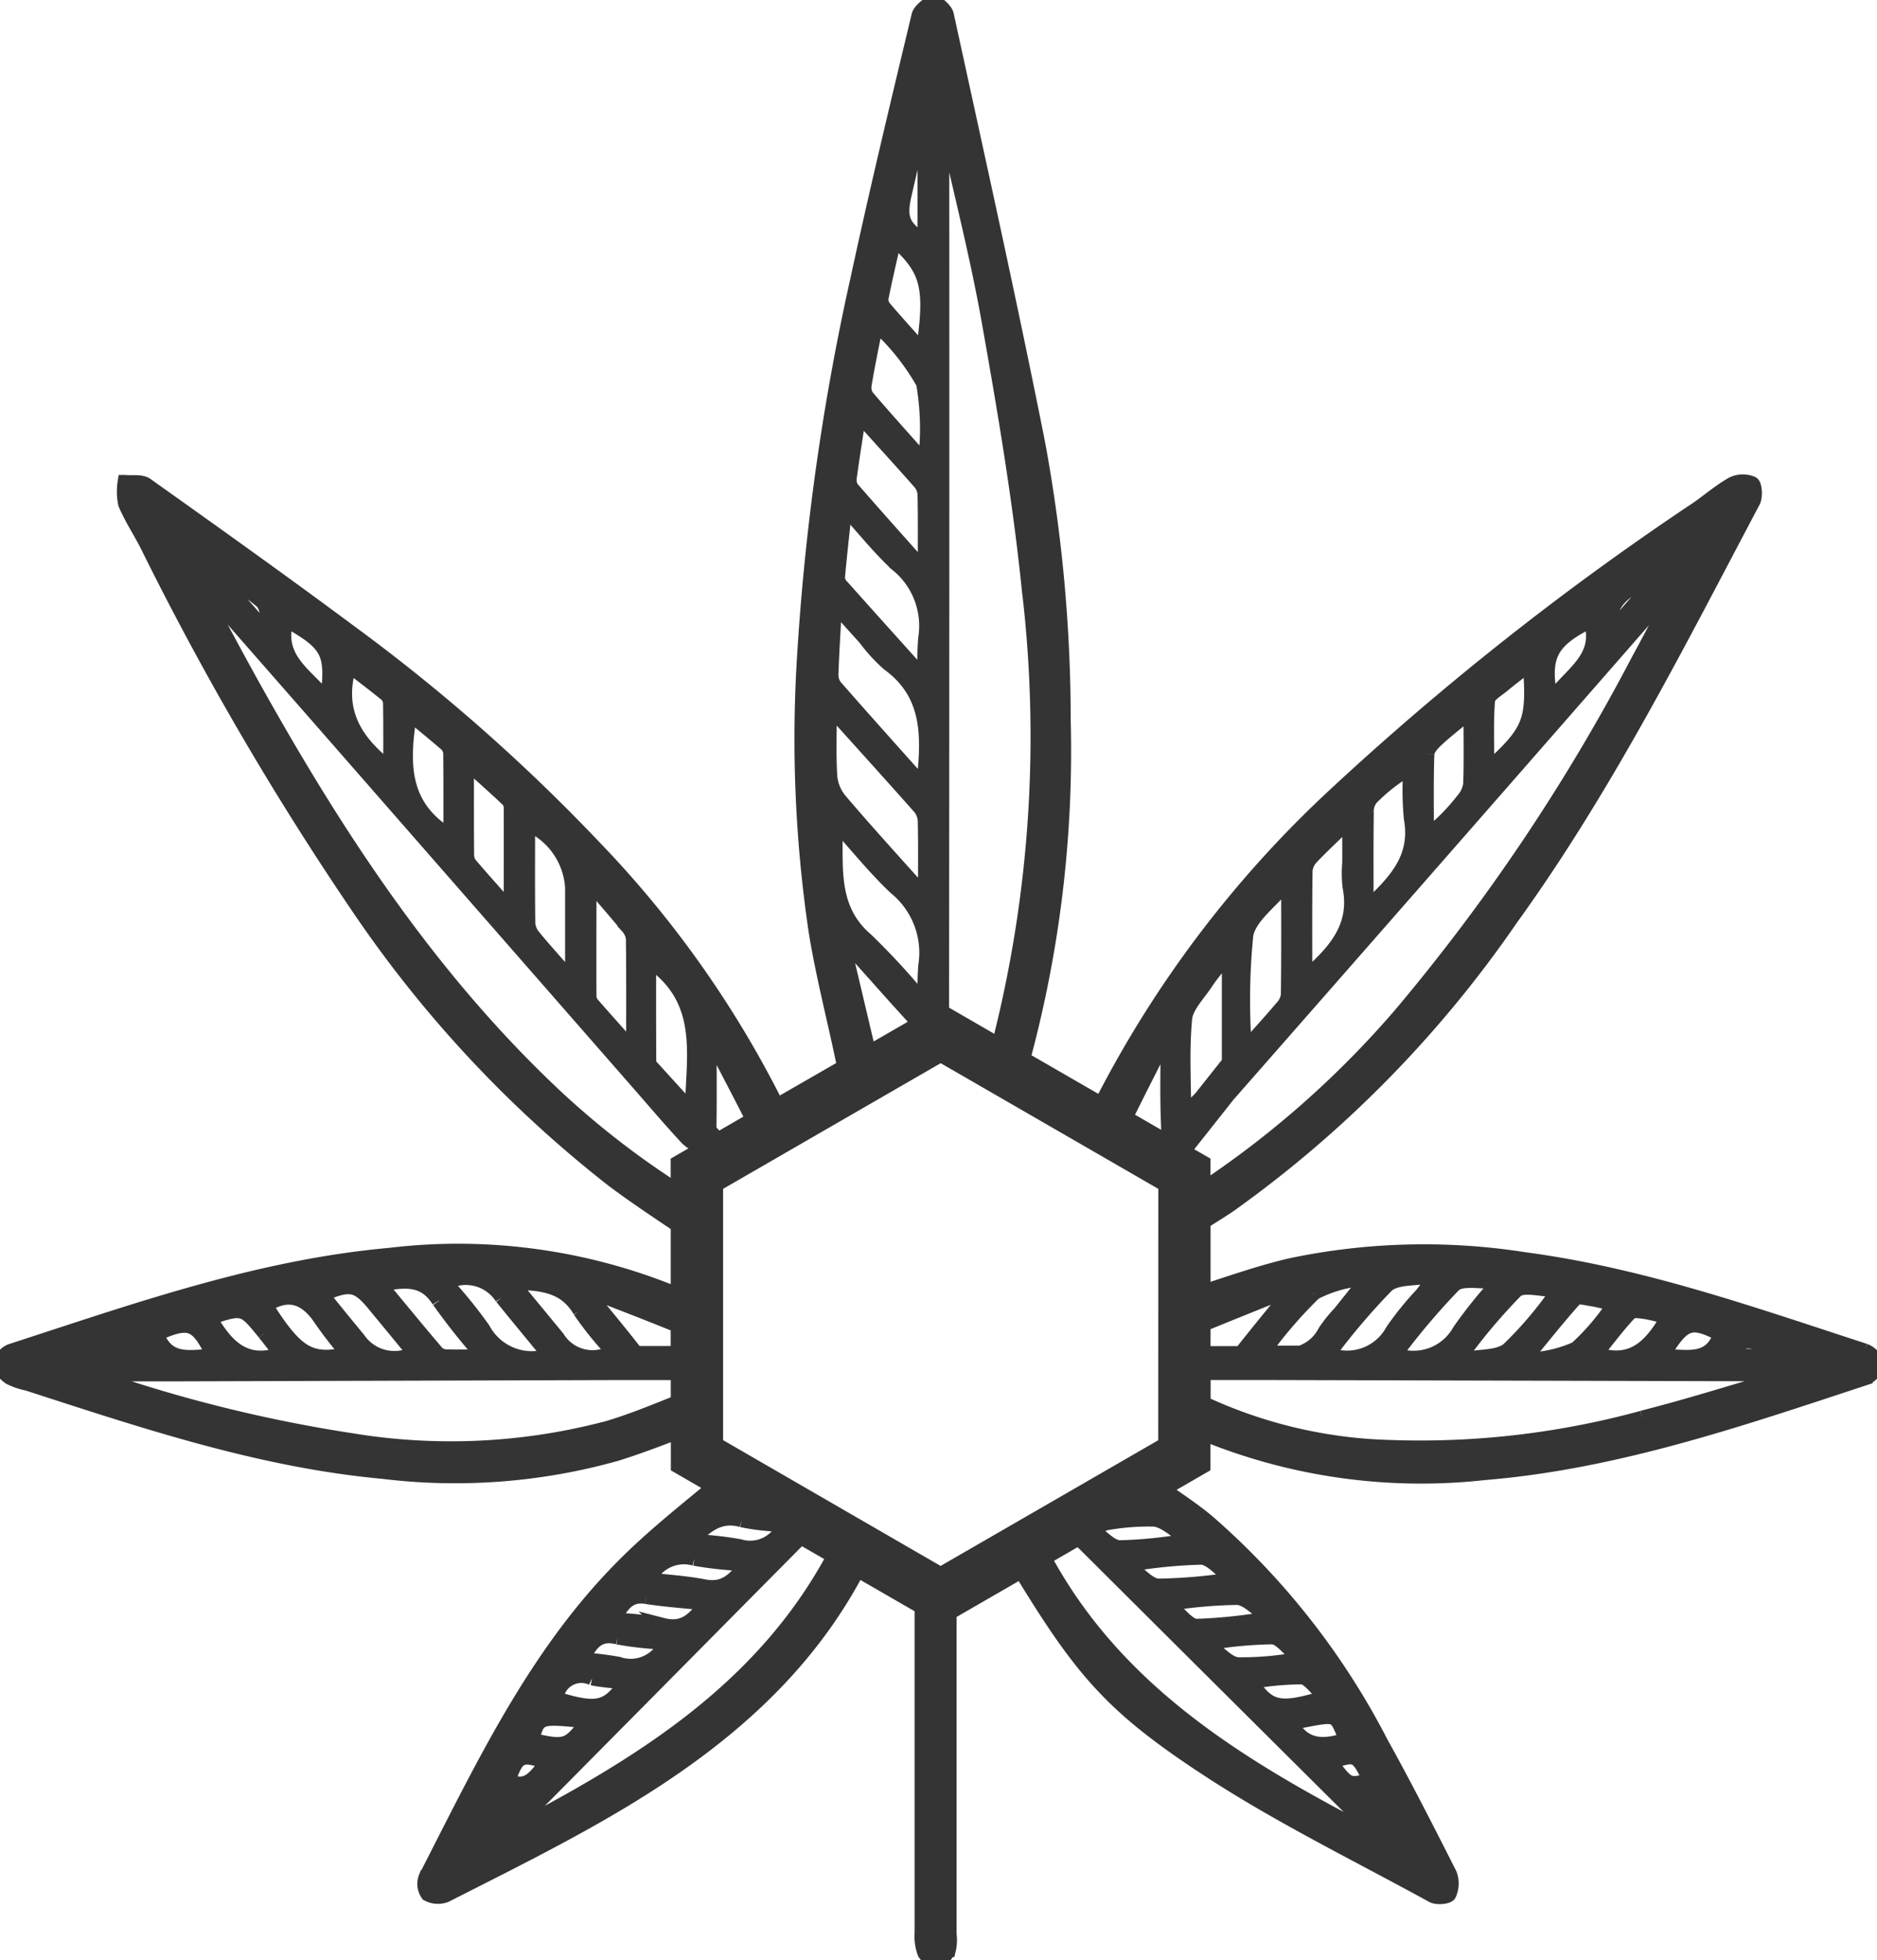 <svg id="Group_13698" data-name="Group 13698" xmlns="http://www.w3.org/2000/svg" xmlns:xlink="http://www.w3.org/1999/xlink" width="77.354" height="80.769" viewBox="0 0 77.354 80.769">
  <defs>
    <clipPath id="clip-path">
      <rect id="Rectangle_5908" data-name="Rectangle 5908" width="77.354" height="80.769" fill="#343434" stroke="#343434" stroke-width="0.6"/>
    </clipPath>
  </defs>
  <g id="Group_12852" data-name="Group 12852" clip-path="url(#clip-path)">
    <path id="Path_32039" data-name="Path 32039" d="M76.854,55.659c-4.608-1.5-9.183-3.123-14.022-3.765a26.712,26.712,0,0,0-9.656.249c-1.214.285-2.4.7-3.587,1.084V50.344c.361-.229.727-.453,1.081-.693a47.53,47.53,0,0,0,11.595-11.8c3.9-5.4,6.883-11.337,9.986-17.2.1-.2.067-.671-.047-.727a.977.977,0,0,0-.808.022c-.507.287-.958.675-1.438,1.012a118.96,118.96,0,0,0-15.171,12.01,45.72,45.72,0,0,0-9.4,12.519l-3.226-1.862A48.616,48.616,0,0,0,43.826,29.7a62.745,62.745,0,0,0-1.063-11.487C41.592,12.331,40.286,6.477,39.011.619,38.96.386,38.657.2,38.471,0c-.209.213-.547.4-.608.646-.862,3.6-1.728,7.2-2.508,10.816a98.66,98.66,0,0,0-2.194,15.38,54.183,54.183,0,0,0,.462,11.519c.3,1.869.79,3.709,1.169,5.566v.029l-2.78,1.6a43.054,43.054,0,0,0-7.554-10.679,75.26,75.26,0,0,0-10.036-8.835c-2.769-2.06-5.582-4.063-8.393-6.062-.213-.15-.583-.079-.882-.11a2.5,2.5,0,0,0,.022.891c.247.581.6,1.115.888,1.676a125.69,125.69,0,0,0,8.71,14.942A49.355,49.355,0,0,0,25.256,48.614c.875.657,1.786,1.261,2.686,1.867v2.872l-.029-.009a23.6,23.6,0,0,0-11.855-1.629c-5.418.487-10.507,2.3-15.629,3.962A.752.752,0,0,0,0,56.215c0,.182.227.422.413.543a2.954,2.954,0,0,0,.727.247c4.795,1.55,9.573,3.161,14.633,3.628A24.564,24.564,0,0,0,25.4,59.9c.857-.267,1.7-.588,2.546-.913v1.422l1.479.855c-1.3,1.077-2.612,2.12-3.776,3.3-3.626,3.659-5.784,8.283-8.1,12.791a.726.726,0,0,0,.081.684.877.877,0,0,0,.754.038c2.066-1.052,4.148-2.082,6.163-3.229,4.422-2.515,8.366-5.548,10.794-10.163l2.652,1.53q0,6.717,0,13.435a1.914,1.914,0,0,0,.117.821.66.66,0,0,0,.543.3c.166-.022.361-.254.44-.437a1.708,1.708,0,0,0,.029-.628V66.45l2.962-1.71c2.486,4.072,3.718,5.548,7.59,8.093C52.661,74.8,55.9,76.376,59.04,78.1c.175.1.63.054.678-.052a1.072,1.072,0,0,0,.027-.823c-.92-1.82-1.846-3.639-2.836-5.421a30.723,30.723,0,0,0-7.182-9.14c-.572-.467-1.189-.879-1.8-1.3l1.658-.958V59.056a23.642,23.642,0,0,0,11.579,1.629c5.445-.446,10.574-2.219,15.714-3.911a.793.793,0,0,0,.473-.565.814.814,0,0,0-.5-.55m-5.943-.687c-.415,1.227-1.418.913-2.4.911.866-1.443,1.164-1.544,2.4-.911m-3.031-.909a8.008,8.008,0,0,1,.859.215c-.682,1.171-1.447,2.03-2.975,1.51.476-.583.913-1.178,1.418-1.71.117-.119.464-.049.7-.016m-2.318-.547c.292.045.579.123.969.211a9.609,9.609,0,0,1-1.568,1.844,5.229,5.229,0,0,1-1.837.451l-.114-.247c.63-.763,1.243-1.541,1.907-2.275.094-.105.426-.018.644.016m-1.519-.379.034.24a15.714,15.714,0,0,1-1.916,2.23c-.424.343-1.182.276-1.788.395l-.1-.229a23.56,23.56,0,0,1,2.2-2.594c.294-.267,1.034-.043,1.571-.043m-2.49-.348c.029.061.058.121.088.179a19.71,19.71,0,0,0-1.492,1.873,2.17,2.17,0,0,1-2.665.976,28.965,28.965,0,0,1,2.428-2.87c.319-.3,1.081-.121,1.642-.159m-2.659-.2.117.2c-.141.188-.276.384-.424.565a12.967,12.967,0,0,0-1.194,1.476,2.139,2.139,0,0,1-2.659.976,27.662,27.662,0,0,1,2.41-2.836c.381-.35,1.155-.271,1.75-.386m-4.765.7a5.322,5.322,0,0,1,1.938-.586c.04.065.081.132.121.2-.323.4-.644.805-.967,1.207a5.811,5.811,0,0,0-.615.765,1.764,1.764,0,0,1-1.014.877H52.053l-.018,0A18.305,18.305,0,0,1,54.129,53.3m-1.238-.07c.038.076.079.153.117.227-.624.767-1.254,1.53-1.862,2.306H49.588v-1.2q1.649-.67,3.3-1.333m15.7-30.017.141.135c-.761.868-1.521,1.737-2.4,2.733-.2-1.921,1.62-1.887,2.255-2.867m.442.853c.038.027.076.052.114.076-.529,1.005-1.046,2.019-1.593,3.015A80.621,80.621,0,0,1,57.727,41.8a39.679,39.679,0,0,1-8.14,7.193V47.912l-.821-.473,1.84-2.324q7.727-8.8,15.438-17.623,1.5-1.713,2.991-3.428M65.558,25.57c.5,1.586-.884,2.21-1.642,3.316-.381-1.844-.045-2.479,1.642-3.316m-4.245,3.285c.018-.222.388-.431.617-.621.337-.283.689-.543,1.126-.884.175,2.4.034,2.762-1.772,4.4,0-1.072-.043-1.988.029-2.894m-2.5,2.212c.007-.206.227-.44.4-.6.388-.361.812-.684,1.4-1.173,0,1.151.02,2.084-.013,3.018a1.264,1.264,0,0,1-.312.662,8.307,8.307,0,0,1-1.494,1.49c0-1.133-.02-2.264.018-3.395m-2.5,2.369a.871.871,0,0,1,.2-.563,7.423,7.423,0,0,1,1.624-1.25,12.162,12.162,0,0,0,.02,2.1c.294,1.66-.678,2.65-1.849,3.724,0-1.431-.009-2.724.009-4.014m-2.524,2.457a.9.9,0,0,1,.231-.547c.464-.489.96-.949,1.593-1.564v1.761a5.1,5.1,0,0,0,.009.98c.332,1.658-.592,2.708-1.844,3.778,0-1.564-.009-2.986.011-4.409m-2.443,2.638c.13-.752,1.021-1.371,1.566-2.051l.184.076c0,1.487.009,2.975-.013,4.462a.988.988,0,0,1-.28.532c-.431.512-.884,1.005-1.328,1.505l-.2-.034a26.986,26.986,0,0,1,.072-4.492m-2.524,3.455c.052-.523.547-1.007.868-1.492.218-.332.478-.633.72-.949l.24.034c0,1.4,0,2.8,0,4.2l-1.171,1.476a8.659,8.659,0,0,1-.693.635c0-1.3-.085-2.616.04-3.906m-.967,1.153.263.061c0,.931-.022,1.862.009,2.791a5.87,5.87,0,0,0,.108.832l-.166.209-1.694-.978Q47.1,44.6,47.851,43.14M38.821,5.167l.168,0c.6,2.717,1.3,5.414,1.781,8.151.642,3.619,1.259,7.254,1.633,10.906a51.212,51.212,0,0,1-1.234,18.83L38.812,41.69q.017-17.769.009-35.541ZM37.266,8.039C37.5,7,37.755,5.968,38,4.934l.114.022V9.937c-.9-.543-1.072-.92-.848-1.9m-.411,1.817c1.4,1.245,1.584,1.943,1.189,4.646-.568-.637-1.07-1.189-1.557-1.757a.612.612,0,0,1-.177-.42c.159-.814.352-1.624.545-2.47M36.1,13.349a9.712,9.712,0,0,1,1.952,2.434,10.875,10.875,0,0,1,.072,3.282c-.893-1.005-1.658-1.851-2.4-2.719a.694.694,0,0,1-.1-.509c.126-.761.285-1.514.476-2.488m-.7,3.733c.915,1.016,1.705,1.88,2.481,2.757a.857.857,0,0,1,.231.489c.022,1,.011,2.006.011,3.206-1.093-1.229-2.069-2.315-3.027-3.419a.651.651,0,0,1-.083-.462c.108-.805.238-1.609.386-2.571m-.581,3.83c.79.871,1.407,1.651,2.129,2.322a3.261,3.261,0,0,1,1.191,3.083,12.261,12.261,0,0,0-.011,1.676c-1.245-1.384-2.34-2.6-3.428-3.819a.58.58,0,0,1-.179-.357c.079-.9.182-1.8.3-2.905M34.4,24.9l1.27,1.409a6.841,6.841,0,0,0,.947,1.034c1.752,1.274,1.662,3.071,1.438,5.044-1.252-1.4-2.439-2.724-3.612-4.061a.792.792,0,0,1-.191-.5c.029-.909.09-1.817.148-2.928m-.213,4.222c1.351,1.5,2.546,2.818,3.727,4.151a.962.962,0,0,1,.209.568c.022.962.009,1.925.009,2.991a3.172,3.172,0,0,1-.357-.283c-1.066-1.189-2.143-2.369-3.175-3.585a1.793,1.793,0,0,1-.395-.983c-.054-.877-.018-1.761-.018-2.858m.233,4.725c.826.915,1.6,1.885,2.488,2.726a3.463,3.463,0,0,1,1.236,3.22,11.818,11.818,0,0,0-.011,1.6A29.58,29.58,0,0,0,35.7,38.731c-1.568-1.342-1.214-3.137-1.286-4.884m.359,5.2.2-.108c.173.191.343.381.514.572.8.888,1.584,1.786,2.4,2.661l-2.082,1.2c-.328-1.382-.673-2.845-1.023-4.326m-5.335,4.018c.532,1.021,1.063,2.039,1.586,3.062l-1.449.837-.359-.395c.02-1.142.009-2.286.009-3.428.072-.025.144-.049.213-.076M28.52,45.8l-1.743-1.914c-.007-.034-.031-.061-.031-.092-.009-1.4-.007-2.8-.007-4.234,2.4,1.622,1.831,3.915,1.781,6.239m-4.068-9.286c.471.554.951,1.1,1.411,1.662a.9.9,0,0,1,.231.491c.018,1.447.011,2.894.011,4.344-.065.018-.13.038-.2.058-.507-.57-1.016-1.133-1.512-1.707a.545.545,0,0,1-.112-.321c-.007-1.494,0-2.991,0-4.485.056-.013.112-.029.171-.043m-.864.034v3.626l-.182.054c-.491-.561-.994-1.111-1.465-1.689a.967.967,0,0,1-.182-.568c-.016-1.335-.007-2.668-.007-4.021a3.06,3.06,0,0,1,1.835,2.6m-4.157-4.967c.514.464,1.034.922,1.535,1.4a.612.612,0,0,1,.094.388c.007,1.315,0,2.627,0,4.171-.653-.738-1.167-1.308-1.665-1.891a.653.653,0,0,1-.155-.379c-.011-1.212-.007-2.423-.007-3.632.065-.02.13-.04.2-.058m-2.549-2.176c.538.446,1.041.85,1.526,1.274a.551.551,0,0,1,.157.368c.011,1.135.007,2.271.007,3.417-2.069-1.216-2.01-3.051-1.689-5.059m-2.49-1.986c.509.395,1.01.772,1.5,1.169a.533.533,0,0,1,.191.348c.016.884.009,1.77.009,2.76-1.5-1.14-2.259-2.419-1.7-4.276m-2.6-1.876c1.772,1,1.947,1.326,1.7,3.334-.828-1.057-2.152-1.685-1.7-3.334M8.723,23.266a22.153,22.153,0,0,1,2.057,1.5c.247.224.247.722.359,1.095l-.238.081Q9.771,24.65,8.642,23.356l.081-.09M22.772,45.06C17.733,40.3,13.973,34.6,10.608,28.6,9.784,27.134,9,25.646,8.2,24.168c.038-.036.074-.074.112-.11q2.272,2.591,4.543,5.183,6.7,7.66,13.4,15.319c.68.776,1.348,1.566,2.051,2.322a1.3,1.3,0,0,0,.339.247l.224.247-.929.536v1.171a35.085,35.085,0,0,1-5.169-4.023m1.687,8.185c1.162.451,2.327.9,3.482,1.369V55.76H26.205l0-.009c-.6-.774-1.232-1.53-1.849-2.293ZM23.9,54a13.628,13.628,0,0,0,1.375,1.7,1.7,1.7,0,0,1-2.3-.574c-.592-.722-1.189-1.44-1.889-2.291,1.207.034,2.19.094,2.818,1.169m-3.217-.552c.628.781,1.27,1.548,1.963,2.4a2.279,2.279,0,0,1-2.737-1.077,18.546,18.546,0,0,0-1.557-1.918,1.774,1.774,0,0,1,2.331.6m-2.591.139A26.512,26.512,0,0,0,19.932,55.9c-.6,0-1.025.011-1.445,0a.691.691,0,0,1-.449-.123c-.783-.915-1.546-1.849-2.383-2.858,1.021-.179,1.824-.292,2.432.669m-2.656.168c.55.664,1.095,1.328,1.654,2.006a1.806,1.806,0,0,1-2.318-.579c-.5-.606-1-1.218-1.5-1.84,1.158-.5,1.454-.446,2.167.413m-2.127.713a15.866,15.866,0,0,0,1.043,1.326c-1.573.348-2.127.011-3.41-2.013,1.072-.675,1.777-.233,2.367.687m-2.4.462c.229.28.446.57.675.866-1.514.516-2.275-.348-2.946-1.5,1.389-.453,1.389-.453,2.271.63m-2.1.949c-.927.02-1.907.33-2.351-.918,1.36-.6,1.669-.485,2.351.918m-2.681.007H3.751c1.072-.727,1.86-.767,2.371,0M24.94,58.872a25.221,25.221,0,0,1-10.46.478A59.657,59.657,0,0,1,4.393,56.891c-.128-.04-.251-.1-.565-.231.375-.025.563-.045.754-.045,1.01,0,2.019,0,3.031,0l17.552-.052h2.778v1.212c-.967.386-1.963.8-3,1.1m5.625,3.751a8.506,8.506,0,0,0,1.526.182l.188.108a1.513,1.513,0,0,1-1.806.8,14.7,14.7,0,0,0-2.026-.215c.644-.646,1.2-1.129,2.118-.875m-1.947,1.588a15.013,15.013,0,0,0,2.138.222c-.467.673-.924,1.1-1.754.933-.725-.141-1.467-.184-2.273-.28a1.6,1.6,0,0,1,1.889-.875m-1.99,1.575c.783.123,1.579.175,2.475.271-.5.7-.945,1.12-1.8.9a13.555,13.555,0,0,0-2.053-.213c.361-.547.595-1.081,1.375-.958m-1.169,1.669a13.358,13.358,0,0,0,1.995.211,1.583,1.583,0,0,1-1.977.893,13.7,13.7,0,0,0-1.487-.182c.343-.664.648-1.131,1.47-.922M24.4,69.143a8.075,8.075,0,0,0,1.418.141c-.758,1.129-1.2,1.232-2.9.707a1.045,1.045,0,0,1,1.485-.848m-.186,1.775c-.781,1.059-.913,1.1-2.3.776.276-.985.276-.985,2.3-.776m-1.647,1.7c-.462.462-.767,1.182-1.624.747.377-1.059.527-1.131,1.624-.747m-1.714,2.973c4.068-4.1,8.095-8.171,12.145-12.257l1.369.79c-3,5.584-8.111,8.66-13.513,11.467m35.6-.025c-5.353-2.778-10.446-5.856-13.421-11.37l1.413-.817c.123.11.258.24.433.415q5.566,5.543,11.142,11.086a6.663,6.663,0,0,0,.606.485l-.173.2m0-2.212c-.884.231-.906.22-1.624-.749,1.041-.363,1.111-.334,1.624.749m-.967-1.678c-.971.339-1.784.3-2.3-.689,2.057-.384,1.775-.444,2.3.689m-.844-1.741c-1.921.579-2.34.485-3.1-.633a11.648,11.648,0,0,1,2.1-.2c.31.025.59.48.992.835M53.4,68.167l-.108.24a12.919,12.919,0,0,1-2.282.177c-.4-.036-.758-.48-1.137-.738l.083-.177a17.446,17.446,0,0,1,2.475-.218c.332.013.646.464.969.716M52.141,66.5c-.029.074-.058.15-.088.227A21,21,0,0,1,49.314,67c-.346-.009-.678-.494-1.016-.761l.047-.191a19.5,19.5,0,0,1,2.643-.22c.393.016.767.44,1.153.68M50.649,64.92c-.027.063-.054.128-.079.193a21.859,21.859,0,0,1-2.825.231c-.39-.013-.761-.476-1.142-.734l.081-.171a20.329,20.329,0,0,1,2.816-.269c.388.009.765.485,1.149.749M47.542,62.6c.46.031.891.476,1.335.734l-.061.164a18,18,0,0,1-2.668.265c-.379-.013-.745-.455-1.115-.72l.473-.274a9.8,9.8,0,0,1,2.035-.168m.491-3.085-9.268,5.351L29.5,59.511v-10.7l9.268-5.351,9.268,5.351Zm19.652-1.093a34.758,34.758,0,0,1-11.2,1.171,19.49,19.49,0,0,1-6.892-1.772V56.561h2.926l20.228.052h.6c.011.058.02.117.031.177-1.9.545-3.78,1.146-5.692,1.629m3.545-2.54c.577-.828.792-.821,2.481,0Z" transform="translate(0)" fill="#343434" stroke="#343434" stroke-width="0.6"/>
  </g>
</svg>
